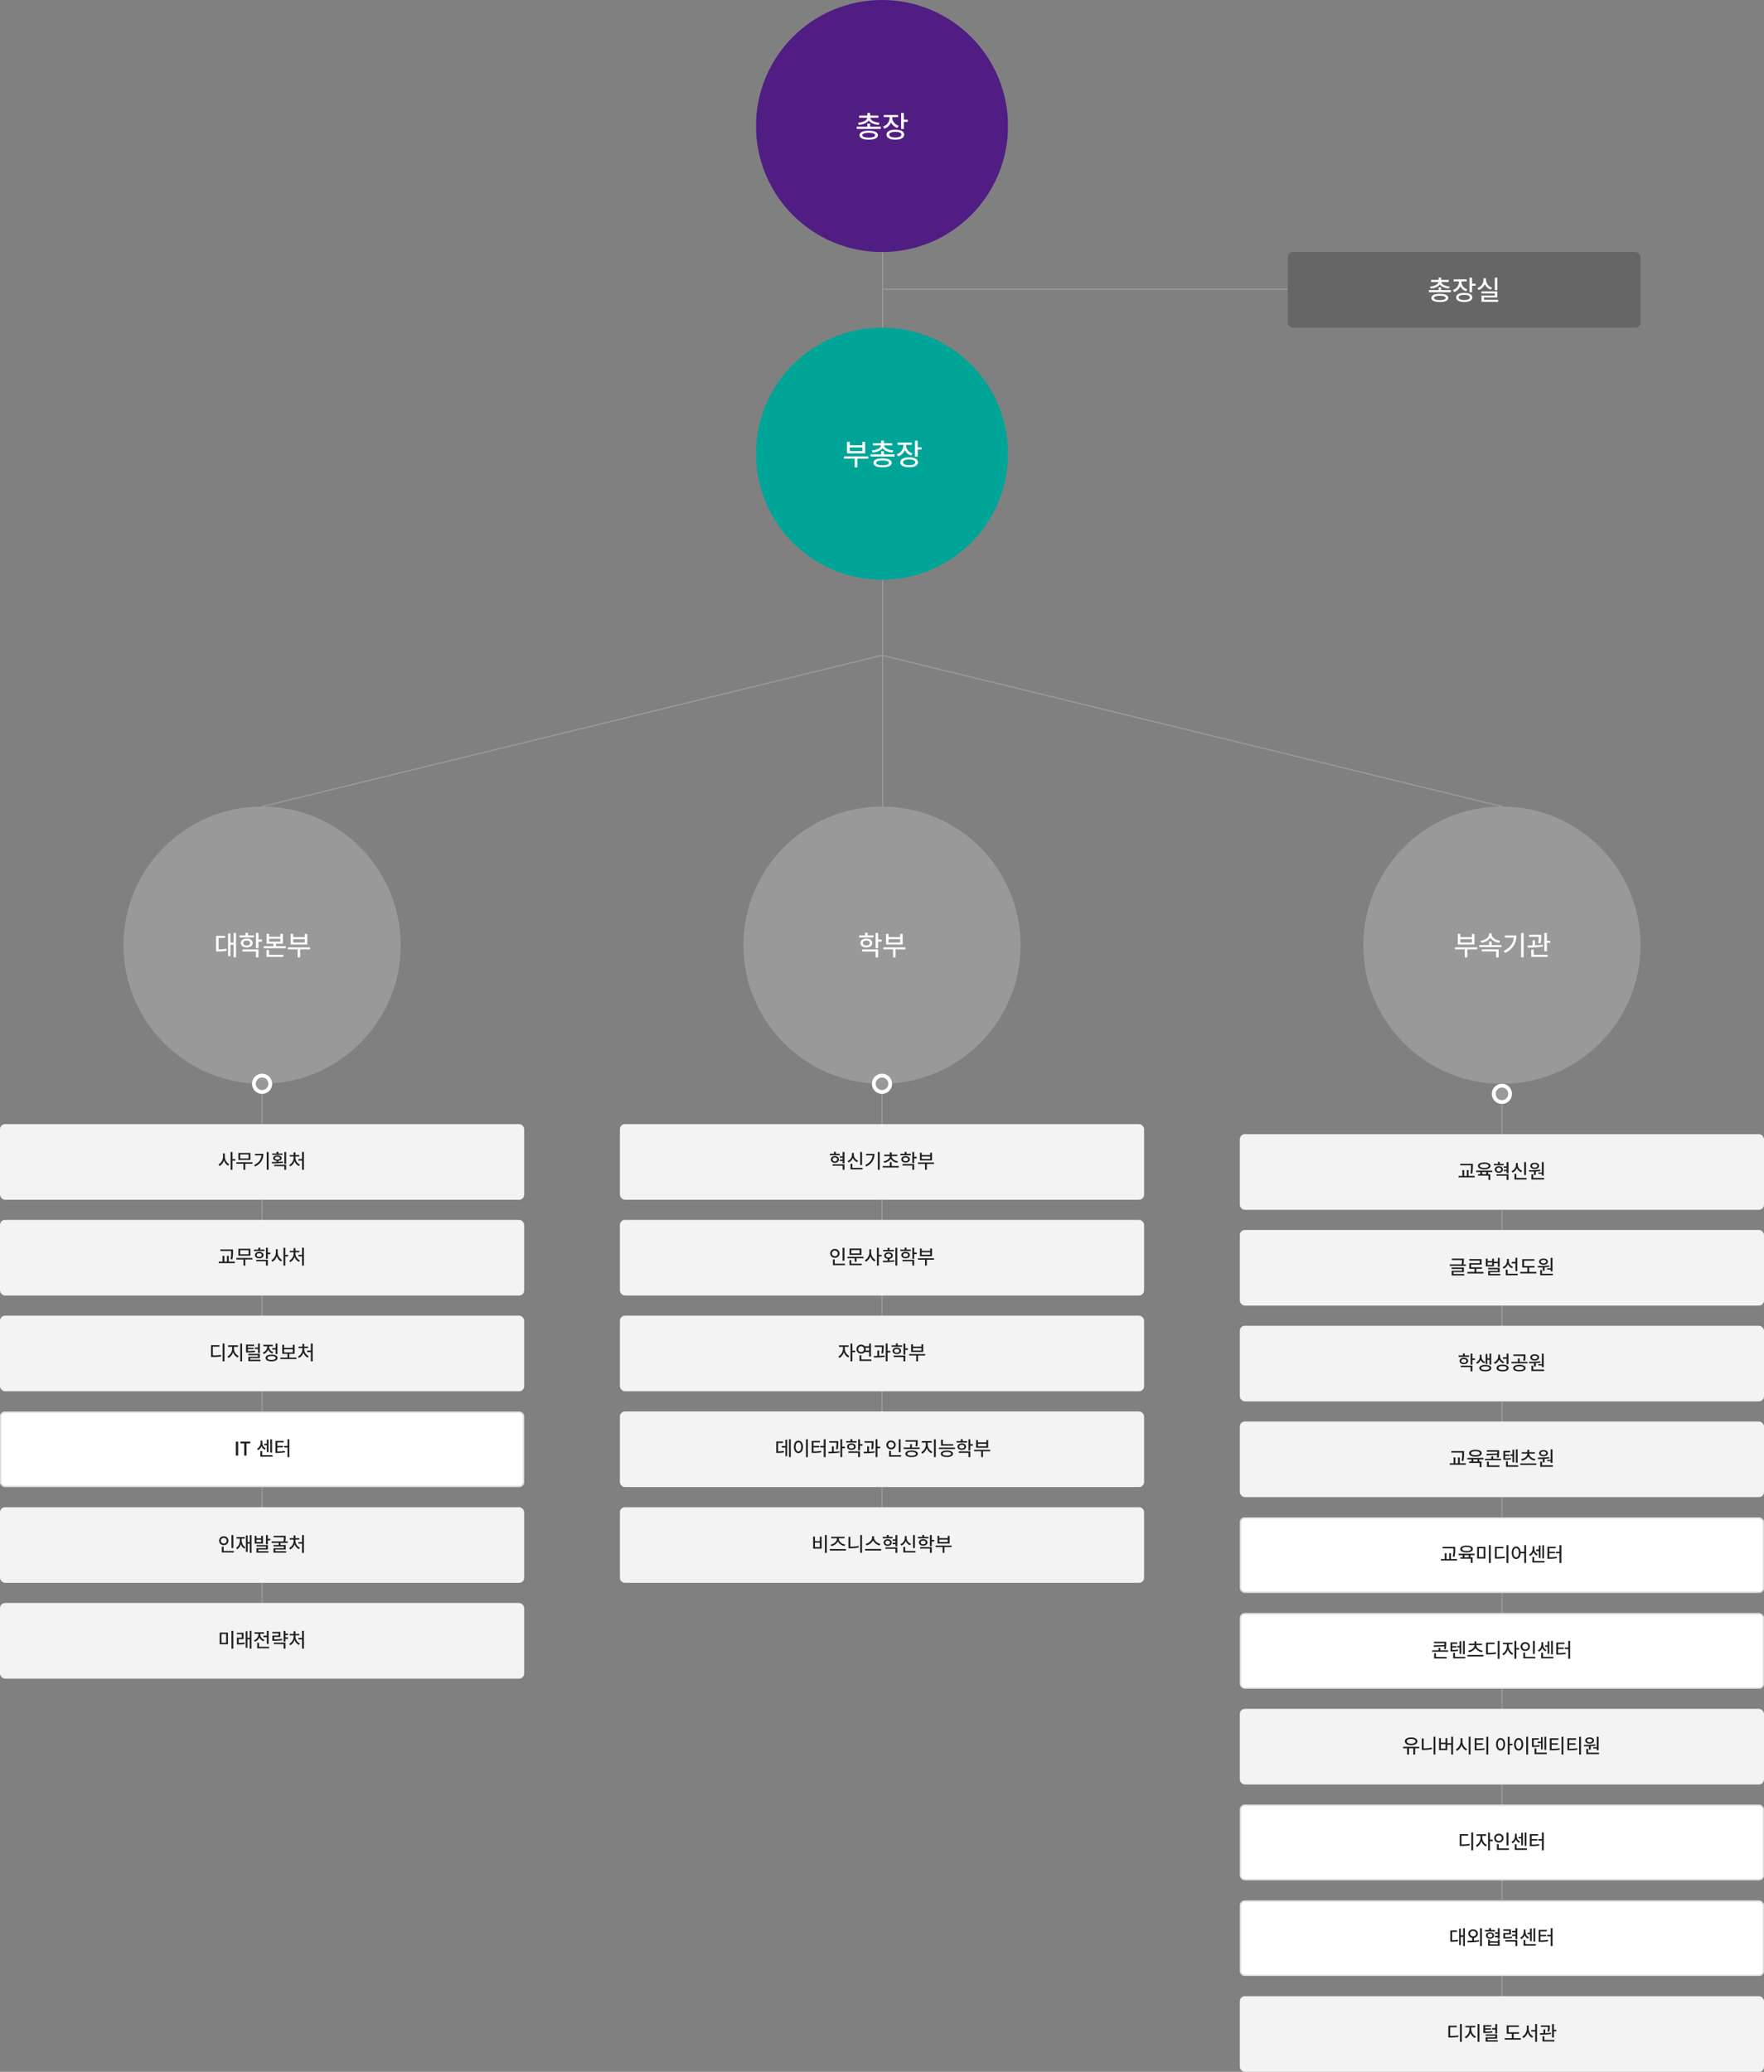 <svg xmlns="http://www.w3.org/2000/svg" width="1400" height="1644" viewBox="0 0 1400 1644">
  <rect x="0" y="0" width="1400" height="1644" fill="#808080" stroke="none"/>
  <g id="diagram_organization" data-name="diagram/organization" transform="translate(-260 382)">
    <g id="bottom" transform="translate(0 -711)">
      <path id="line" d="M10414,15231l-492-120" transform="translate(-8962 -14262)" fill="none" stroke="#999" stroke-linecap="round" stroke-width="1"/>
      <path id="line-2" data-name="line" d="M9850,15231l492-120" transform="translate(-9382 -14262)" fill="none" stroke="#999" stroke-linecap="round" stroke-width="1"/>
      <rect id="line-3" data-name="line" width="1" height="440" transform="translate(960 529)" fill="#999"/>
      <g id="item" transform="translate(882 -262)">
        <circle id="oval" cx="110" cy="110" r="110" transform="translate(460 1231)" fill="#999"/>
        <path id="부속기관" d="M.814-6.27v1.606H8.558V1.694h1.98V-4.664h7.854V-6.27ZM2.992-8.492H16.17v-8.426H14.19v2.53H4.972v-2.53H2.992Zm1.98-1.628v-2.662H14.19v2.662Zm15.07,2.068v1.606H37.62V-8.052H29.788v-2.86h-1.98v2.86Zm1.012-3.41L21.8-9.856c3.058-.506,5.764-1.98,7-4.136,1.232,2.156,3.938,3.63,6.974,4.136l.77-1.606c-3.674-.484-6.732-2.64-6.732-5.148V-17.4H27.786v.792C27.786-14.1,24.728-11.946,21.054-11.462ZM22-3.058H33.418V1.694h2V-4.664H22ZM53.218-17.732v19.4h2.024v-19.4ZM39.446-3.454,40.5-1.87c6.6-3.19,9-8.1,9-13.794H40.37v1.628h7.106C47.08-9.482,44.594-5.94,39.446-3.454ZM59.51-16.236v1.628h7.744a23.7,23.7,0,0,1-.506,4.95l1.958.22a27.211,27.211,0,0,0,.506-5.72v-1.078ZM58.344-7.744l.22,1.628a73.126,73.126,0,0,0,12.012-.792L70.444-8.36c-1.936.264-4.092.418-6.16.506V-11.88H62.3v4.092C60.874-7.744,59.532-7.744,58.344-7.744Zm2.926,9.02H74.316V-.374H63.272v-4.07h-2ZM71.676-3.146H73.7V-9.834h2.662v-1.65H73.7v-6.248H71.676Z" transform="translate(532 1349)" fill="#fff"/>
      </g>
      <g id="item-2" data-name="item" transform="translate(390 -262)">
        <circle id="oval-2" data-name="oval" cx="110" cy="110" r="110" transform="translate(460 1231)" fill="#999"/>
        <path id="School" d="M.858-15.752v1.606H12.32v-1.606H7.59v-2.09h-2v2.09ZM1.914-9.7c0,2.134,1.892,3.5,4.664,3.5,2.794,0,4.686-1.364,4.686-3.5s-1.892-3.542-4.686-3.542C3.806-13.244,1.914-11.836,1.914-9.7ZM3.256-2.97H13.9V1.694h2.024V-4.6H3.256ZM3.828-9.7c0-1.232,1.1-1.98,2.75-1.98s2.75.748,2.75,1.98c0,1.188-1.1,1.98-2.75,1.98S3.828-8.514,3.828-9.7ZM13.9-5.588h2.024V-10.78h2.794v-1.672H15.928V-17.71H13.9Zm6.138-.682v1.606h7.744V1.694h1.98V-4.664H37.62V-6.27ZM22.22-8.492H35.4v-8.426h-1.98v2.53H24.2v-2.53H22.22ZM24.2-10.12v-2.662h9.218v2.662Z" transform="translate(551 1349)" fill="#fff"/>
      </g>
      <g id="item-3" data-name="item" transform="translate(-102 -262)">
        <circle id="oval-3" data-name="oval" cx="110" cy="110" r="110" transform="translate(460 1231)" fill="#999"/>
        <path id="대학본부" d="M15.4-17.732v7.7H12.892v-7.282h-1.87v18h1.87V-8.36H15.4V1.672h1.914v-19.4ZM1.5-3.014H2.772A34.486,34.486,0,0,0,9.9-3.564l-.22-1.65a32.134,32.134,0,0,1-6.2.528V-13.75H8.668v-1.628H1.5Zm18.59-12.738v1.606H31.548v-1.606h-4.73v-2.09h-2v2.09ZM21.142-9.7c0,2.134,1.892,3.5,4.664,3.5,2.794,0,4.686-1.364,4.686-3.5s-1.892-3.542-4.686-3.542C23.034-13.244,21.142-11.836,21.142-9.7ZM22.484-2.97H33.132V1.694h2.024V-4.6H22.484ZM23.056-9.7c0-1.232,1.1-1.98,2.75-1.98s2.75.748,2.75,1.98c0,1.188-1.1,1.98-2.75,1.98S23.056-8.514,23.056-9.7ZM33.132-5.588h2.024V-10.78H37.95v-1.672H35.156V-17.71H33.132ZM41.58-16.962v7.788h5.456v1.98H39.27v1.606H56.8V-7.194H49.016v-1.98h5.522v-7.788h-2v2.288H43.56v-2.288ZM41.514,1.3H54.846V-.352H43.516V-4.114h-2ZM43.56-10.758V-13.09h8.976v2.332ZM58.5-6.27v1.606h7.744V1.694h1.98V-4.664h7.854V-6.27Zm2.178-2.222H73.854v-8.426h-1.98v2.53H62.656v-2.53h-1.98Zm1.98-1.628v-2.662h9.218v2.662Z" transform="translate(532 1349)" fill="#fff"/>
      </g>
      <g id="set" transform="translate(984 8)">
        <g id="oval-4" data-name="oval" transform="translate(460 1181)" fill="#999" stroke="#fff" stroke-width="3">
          <circle cx="8" cy="8" r="8" stroke="none"/>
          <circle cx="8" cy="8" r="6.5" fill="none"/>
        </g>
        <path id="line-4" data-name="line" d="M9922,15479v-708" transform="translate(-9454 -13574.009)" fill="none" stroke="#999" stroke-width="1"/>
        <g id="items">
          <g id="item-4" data-name="item" transform="translate(0 622)">
            <rect id="base" width="416" height="60" rx="4" transform="translate(260 1283)" fill="#f3f3f3"/>
            <path id="Digital_Library" data-name="Digital Library" d="M10.7-12.9V1.248H12.16V-12.9ZM1.488-2.224H2.64a34.153,34.153,0,0,0,6.816-.464L9.312-3.92a31.445,31.445,0,0,1-6.384.464v-6.9H8.192v-1.216h-6.7Zm13.52-9.248v1.216h3.216v1.568a7.121,7.121,0,0,1-3.68,6.064l.832,1.152A7.562,7.562,0,0,0,18.96-6.016a7.123,7.123,0,0,0,3.616,4.192l.816-1.152A6.5,6.5,0,0,1,19.68-8.688v-1.568h3.232v-1.216Zm9.664,12.7h1.456V-12.88H24.672Zm4.592-13.264v6.24H30.3a35.875,35.875,0,0,0,6.144-.336L36.32-7.28a33.623,33.623,0,0,1-5.616.32V-8.432h4.56v-1.1H30.7V-10.88h4.944v-1.152Zm1.808,8.464h7.7v1.184H31.1V1.088h9.6V-.064h-8.16V-1.312h7.664V-4.7H31.072Zm5.136-4.96h2.56v3.2h1.44V-12.9h-1.44v3.184h-2.56Zm11.616-3.28v6.624h4.048v3.456H46.224V-.512H59.008V-1.728h-5.68V-5.184h4.24v-1.2H49.28v-4.24h8.144v-1.184Zm19.44,3.632v1.184H70.4v8.24h1.456v-14.16H70.4v4.736ZM60.144-2.9l.912,1.168A7.578,7.578,0,0,0,64.5-6.32,7.278,7.278,0,0,0,67.92-1.968l.864-1.168A6.911,6.911,0,0,1,65.216-9.3v-2.416H63.76V-9.3A7.311,7.311,0,0,1,60.144-2.9Zm14.784-8.912v1.184H80.56a17.235,17.235,0,0,1-.368,3.6l1.424.16a19.79,19.79,0,0,0,.368-4.16v-.784ZM74.08-5.632l.16,1.184a53.183,53.183,0,0,0,8.736-.576l-.1-1.056c-1.408.192-2.976.3-4.48.368V-8.64H76.96v2.976C75.92-5.632,74.944-5.632,74.08-5.632ZM76.208.928H85.7v-1.2H77.664v-2.96H76.208Zm7.568-3.216h1.472V-7.152h1.936v-1.2H85.248V-12.9H83.776Z" transform="translate(424 1318)" fill="#1f1f1f"/>
          </g>
          <g id="multi" transform="translate(0 304)">
            <g id="item-5" data-name="item" transform="translate(0 242)">
              <g id="base-2" data-name="base" transform="translate(260 1283)" fill="#fff" stroke="#dbdbdb" stroke-width="1">
                <rect width="416" height="60" rx="4" stroke="none"/>
                <rect x="0.5" y="0.5" width="415" height="59" rx="3.5" fill="none"/>
              </g>
              <path id="Public_Encounter_Center" data-name="Public Encounter Center" d="M11.2-12.9v5.6H9.376v-5.3H8.016V.5h1.36V-6.08H11.2v7.3h1.392V-12.9ZM1.088-2.192h.928a25.08,25.08,0,0,0,5.184-.4l-.16-1.2a23.37,23.37,0,0,1-4.512.384V-10H6.3v-1.184H1.088ZM19.136-12c-2.224,0-3.824,1.392-3.824,3.36a3.329,3.329,0,0,0,3.056,3.3v2.32c-1.344.048-2.624.048-3.728.048l.176,1.2a50.153,50.153,0,0,0,9.072-.608l-.112-1.072c-1.248.192-2.592.3-3.92.384V-5.328A3.347,3.347,0,0,0,22.928-8.64C22.928-10.608,21.328-12,19.136-12Zm-2.4,3.36a2.168,2.168,0,0,1,2.4-2.1A2.157,2.157,0,0,1,21.5-8.64a2.157,2.157,0,0,1-2.368,2.1A2.168,2.168,0,0,1,16.736-8.64Zm7.92,9.888h1.472v-14.16H24.656ZM36.5-9.664V-8.5h2.24v1.584H36.464v1.184h2.272v1.184h1.456V-12.88H38.736v3.216Zm-7.92-.688h7.872v-1.184H33.312v-1.488H31.84v1.488H28.576Zm.768,3.168c0,1.52,1.328,2.544,3.216,2.544,1.9,0,3.216-1.024,3.216-2.544,0-1.536-1.312-2.544-3.216-2.544C30.672-9.728,29.344-8.72,29.344-7.184Zm1.376,0c0-.88.72-1.456,1.84-1.456,1.1,0,1.856.576,1.856,1.456s-.752,1.456-1.856,1.456C31.44-5.728,30.72-6.3,30.72-7.184Zm.288,8.224h9.184V-3.952h-1.44v1.36h-6.3v-1.36h-1.44Zm1.44-1.152v-1.36h6.3v1.36ZM43.072-12.048v1.184H47.76v1.792H43.12v4.3h1.008A31.717,31.717,0,0,0,50.08-5.12L49.936-6.3a27.719,27.719,0,0,1-5.376.352v-2H49.2v-4.1ZM44.7-2.288h8.032V1.248h1.456v-4.72H44.7ZM50.1-6.7h2.64v2.5h1.456V-12.88H52.736v2.048H50.1v1.2h2.64v1.76H50.1Zm12.128-2.7v1.2h2.064v5.5h1.376v-9.92H64.288v3.216Zm-5.728,4,.816,1.12a5.606,5.606,0,0,0,2.752-3.168A5.1,5.1,0,0,0,62.64-4.64l.8-1.1A4.577,4.577,0,0,1,60.752-9.9v-2H59.344v2A5.1,5.1,0,0,1,56.5-5.408ZM59.168.928h9.68v-1.2H60.624V-3.584H59.168ZM67.056-2.32h1.392V-12.88H67.056ZM80.72-12.912v5.264h-2.8v1.184h2.8V1.248h1.456v-14.16ZM71.152-2.1H72.24a34.992,34.992,0,0,0,6.4-.432L78.5-3.712a31.514,31.514,0,0,1-5.9.416V-6.512h4.5V-7.68h-4.5v-2.752H77.68v-1.184H71.152Z" transform="translate(426 1318)" fill="#1f1f1f"/>
            </g>
            <g id="item-6" data-name="item" transform="translate(0 166)">
              <g id="base-3" data-name="base" transform="translate(260 1283)" fill="#fff" stroke="#dbdbdb" stroke-width="1">
                <rect width="416" height="60" rx="4" stroke="none"/>
                <rect x="0.5" y="0.5" width="415" height="59" rx="3.5" fill="none"/>
              </g>
              <path id="Design_Center" data-name="Design Center" d="M10.7-12.9V1.248H12.16V-12.9ZM1.488-2.224H2.64a34.153,34.153,0,0,0,6.816-.464L9.312-3.92a31.445,31.445,0,0,1-6.384.464v-6.9H8.192v-1.216h-6.7Zm13.344-9.248v1.216H18v1.568a7.223,7.223,0,0,1-3.664,6.064l.848,1.152a7.754,7.754,0,0,0,3.536-4.56,7.292,7.292,0,0,0,3.472,4.208l.832-1.152A6.68,6.68,0,0,1,19.44-8.688v-1.568h3.04v-1.216ZM24,1.232h1.472V-6.032h2.24V-7.248h-2.24V-12.88H24ZM38.688-12.88V-2.624H40.16V-12.88Zm-9.84,4.464A3.512,3.512,0,0,0,32.56-4.928a3.5,3.5,0,0,0,3.712-3.488,3.5,3.5,0,0,0-3.712-3.5A3.505,3.505,0,0,0,28.848-8.416Zm1.424,0a2.181,2.181,0,0,1,2.288-2.24,2.185,2.185,0,0,1,2.3,2.24,2.178,2.178,0,0,1-2.3,2.208A2.173,2.173,0,0,1,30.272-8.416ZM31.024.928h9.552v-1.2h-8.1V-3.664H31.024ZM48.24-9.408v1.2H50.3v5.5H51.68v-9.92H50.3v3.216Zm-5.728,4,.816,1.12A5.606,5.606,0,0,0,46.08-7.456,5.1,5.1,0,0,0,48.656-4.64l.8-1.1A4.577,4.577,0,0,1,46.768-9.9v-2H45.36v2A5.1,5.1,0,0,1,42.512-5.408ZM45.184.928h9.68v-1.2H46.64V-3.584H45.184ZM53.072-2.32h1.392V-12.88H53.072ZM66.736-12.912v5.264h-2.8v1.184h2.8V1.248h1.456v-14.16ZM57.168-2.1h1.088a34.992,34.992,0,0,0,6.4-.432l-.144-1.184a31.514,31.514,0,0,1-5.9.416V-6.512h4.5V-7.68h-4.5v-2.752H63.7v-1.184H57.168Z" transform="translate(433 1318)" fill="#1f1f1f"/>
            </g>
            <g id="item-7" data-name="item" transform="translate(0 90)">
              <rect id="base-4" data-name="base" width="416" height="60" rx="4" transform="translate(260 1283)" fill="#f3f3f3"/>
              <path id="University_Identity_Institute" data-name="University Identity Institute" d="M.592-4.9v1.2H3.776V1.216h1.5V-3.7H8.64V1.216h1.488V-3.7h3.248V-4.9ZM1.968-9.248c0,1.9,2.016,3.088,4.976,3.088,2.976,0,4.976-1.184,4.976-3.088s-2-3.072-4.976-3.072C3.984-12.32,1.968-11.152,1.968-9.248Zm1.5,0c0-1.168,1.392-1.92,3.472-1.92,2.1,0,3.488.752,3.488,1.92,0,1.2-1.392,1.92-3.488,1.92C4.864-7.328,3.472-8.048,3.472-9.248ZM24.736-12.9V1.216h1.44V-12.9ZM15.424-2.384h1.2a33.213,33.213,0,0,0,6.912-.672l-.192-1.232a32.218,32.218,0,0,1-6.464.656V-11.52H15.424ZM38.768-12.912v5.2h-3.1v-4.064h-1.44v3.6H30.56v-3.6H29.1v9.52h6.56V-6.528h3.1V1.248h1.456v-14.16ZM30.56-3.456V-7.024h3.664v3.568ZM46.176-11.7v2.4A7.232,7.232,0,0,1,42.432-2.88l.88,1.2a7.516,7.516,0,0,0,3.632-4.608A7.308,7.308,0,0,0,50.48-1.952l.864-1.168a6.964,6.964,0,0,1-3.7-6.176v-2.4ZM52.64,1.248H54.1v-14.16H52.64Zm4.752-12.88v9.5h1.136A37.151,37.151,0,0,0,65.3-2.576l-.144-1.168a37.207,37.207,0,0,1-6.32.416v-3.2H63.76V-7.68H58.832v-2.752h5.456v-1.2Zm9.28,12.864h1.472V-12.88H66.672Zm11.28-13.056c-2.08,0-3.584,1.9-3.584,4.944,0,3.024,1.5,4.96,3.584,4.96,2.1,0,3.584-1.936,3.584-4.96C81.536-9.92,80.048-11.824,77.952-11.824ZM75.776-6.88c0-2.24.88-3.632,2.176-3.632S80.144-9.12,80.144-6.88s-.9,3.648-2.192,3.648S75.776-4.64,75.776-6.88Zm7.856,8.112H85.1V-6.1h2.24V-7.312H85.1V-12.88H83.632ZM98.288-12.912V1.248h1.456v-14.16ZM88.656-6.88c0,3.024,1.5,4.96,3.616,4.96,2.1,0,3.616-1.936,3.616-4.96,0-3.04-1.52-4.944-3.616-4.944C90.16-11.824,88.656-9.92,88.656-6.88Zm1.408,0c0-2.24.912-3.632,2.208-3.632S94.48-9.12,94.48-6.88s-.912,3.648-2.208,3.648S90.064-4.64,90.064-6.88Zm12.768-4.8v6.928h.9a26.069,26.069,0,0,0,5.2-.4l-.144-1.168a23.253,23.253,0,0,1-4.528.416v-4.608h3.952V-11.68ZM104.88.928h9.68V-.288h-8.224V-3.632H104.88Zm2.448-8.752H110v5.008h1.376v-9.792H110v3.6h-2.672Zm5.424,5.36h1.392V-12.9h-1.392Zm4.256-9.168v9.5h1.136a37.151,37.151,0,0,0,6.768-.448l-.144-1.168a37.207,37.207,0,0,1-6.32.416v-3.2h4.928V-7.68h-4.928v-2.752H123.9v-1.2Zm9.28,12.864h1.472V-12.88h-1.472Zm4.7-12.864v9.5h1.136a37.151,37.151,0,0,0,6.768-.448l-.144-1.168a37.207,37.207,0,0,1-6.32.416v-3.2h4.928V-7.68h-4.928v-2.752h5.456v-1.2Zm9.28,12.864h1.472V-12.88h-1.472Zm14-14.128v8.32h-2.816v1.024h2.816V-2.16h1.456V-12.9Zm-10.24,6.464.192,1.2c1.136,0,2.448-.016,3.808-.08V-2.64h1.456V-5.392c1.248-.08,2.512-.208,3.712-.4l-.1-1.056A75.242,75.242,0,0,1,144.032-6.432Zm1.088-3.44c0,1.5,1.424,2.48,3.488,2.48s3.472-.976,3.472-2.48c0-1.488-1.408-2.464-3.472-2.464S145.12-11.36,145.12-9.872Zm.864,10.8h10.08v-1.2H147.44V-3.2h-1.456Zm.528-10.8c0-.848.864-1.392,2.1-1.392s2.08.544,2.08,1.392c0,.864-.848,1.392-2.08,1.392S146.512-9.008,146.512-9.872Z" transform="translate(389 1318)" fill="#1f1f1f"/>
            </g>
          </g>
          <g id="multi-2" data-name="multi" transform="translate(0 76)">
            <g id="item-8" data-name="item" transform="translate(0 242)">
              <g id="base-5" data-name="base" transform="translate(260 1283)" fill="#fff" stroke="#dbdbdb" stroke-width="1">
                <rect width="416" height="60" rx="4" stroke="none"/>
                <rect x="0.5" y="0.5" width="415" height="59" rx="3.5" fill="none"/>
              </g>
              <path id="Contents_Design_Center" data-name="Contents Design Center" d="M2.08-12.24v1.184h8.272v.048c0,.448,0,.88-.016,1.36l-8.592.256L1.936-8.16l8.336-.4a16.764,16.764,0,0,1-.3,2.112l1.44.1a21.553,21.553,0,0,0,.384-4.656V-12.24ZM.608-4.288h12.72V-5.456H7.136V-7.424H5.664v1.968H.608ZM2.192,1.024h9.9v-1.2H3.648V-3.152H2.192ZM20.64-8.928v1.184h1.728v5.072h1.376v-9.936H22.368v3.68ZM15.2-4.576h.912a24.339,24.339,0,0,0,5.152-.368L21.136-6.1a23.65,23.65,0,0,1-4.528.352V-7.632h3.376V-8.784H16.608V-10.56h3.92v-1.184H15.2Zm2.1,5.5h9.616v-1.2h-8.16v-3.2H17.3ZM25.1-2.32h1.408V-12.9H25.1Zm3.456.56V-.544H41.344V-1.76Zm.672-3.408.576,1.184a7.079,7.079,0,0,0,5.136-3.344A7.142,7.142,0,0,0,40.1-3.984l.544-1.184c-2.832-.48-4.912-2.24-4.944-4.384H40.16V-10.72H35.68v-1.888H34.224v1.888h-4.48v1.168h4.48C34.192-7.408,32.08-5.648,29.232-5.168ZM52.656-12.9V1.248h1.456V-12.9ZM43.44-2.224h1.152a34.153,34.153,0,0,0,6.816-.464L51.264-3.92a31.445,31.445,0,0,1-6.384.464v-6.9h5.264v-1.216h-6.7Zm13.344-9.248v1.216h3.168v1.568a7.223,7.223,0,0,1-3.664,6.064l.848,1.152a7.754,7.754,0,0,0,3.536-4.56,7.292,7.292,0,0,0,3.472,4.208l.832-1.152a6.68,6.68,0,0,1-3.584-5.712v-1.568h3.04v-1.216Zm9.168,12.7h1.472V-6.032h2.24V-7.248h-2.24V-12.88H65.952ZM80.64-12.88V-2.624h1.472V-12.88ZM70.8-8.416a3.512,3.512,0,0,0,3.712,3.488,3.5,3.5,0,0,0,3.712-3.488,3.5,3.5,0,0,0-3.712-3.5A3.505,3.505,0,0,0,70.8-8.416Zm1.424,0a2.181,2.181,0,0,1,2.288-2.24,2.185,2.185,0,0,1,2.3,2.24,2.178,2.178,0,0,1-2.3,2.208A2.173,2.173,0,0,1,72.224-8.416ZM72.976.928h9.552v-1.2h-8.1V-3.664H72.976ZM90.192-9.408v1.2h2.064v5.5h1.376v-9.92H92.256v3.216Zm-5.728,4,.816,1.12a5.606,5.606,0,0,0,2.752-3.168A5.1,5.1,0,0,0,90.608-4.64l.8-1.1A4.577,4.577,0,0,1,88.72-9.9v-2H87.312v2A5.1,5.1,0,0,1,84.464-5.408ZM87.136.928h9.68v-1.2H88.592V-3.584H87.136ZM95.024-2.32h1.392V-12.88H95.024Zm13.664-10.592v5.264h-2.8v1.184h2.8V1.248h1.456v-14.16ZM99.12-2.1h1.088a34.992,34.992,0,0,0,6.4-.432l-.144-1.184a31.514,31.514,0,0,1-5.9.416V-6.512h4.5V-7.68h-4.5v-2.752h5.088v-1.184H99.12Z" transform="translate(412 1318)" fill="#1f1f1f"/>
            </g>
            <g id="item-9" data-name="item" transform="translate(0 166)">
              <g id="base-6" data-name="base" transform="translate(260 1283)" fill="#fff" stroke="#dbdbdb" stroke-width="1">
                <rect width="416" height="60" rx="4" stroke="none"/>
                <rect x="0.5" y="0.5" width="415" height="59" rx="3.5" fill="none"/>
              </g>
              <path id="Education_Media_Center" data-name="Education Media Center" d="M1.888-11.536v1.2H10.48v.32A30.248,30.248,0,0,1,10-3.856l1.44.16a31.186,31.186,0,0,0,.5-6.32v-1.52ZM.592-.688H13.36V-1.9H8.56V-6.512H7.12V-1.9H5.056V-6.512H3.616V-1.9H.592ZM14.576-6.144V-4.96h3.28V-3.3H16v1.168h8.3v3.36H25.76V-3.3H24.032V-4.96h3.3V-6.144Zm1.376-3.712c0,1.712,1.952,2.736,4.992,2.736,3.056,0,5.008-1.024,5.008-2.736,0-1.7-1.952-2.7-5.008-2.7C17.9-12.56,15.952-11.552,15.952-9.856Zm1.5,0c0-.992,1.328-1.568,3.488-1.568,2.176,0,3.5.576,3.5,1.568,0,1.008-1.328,1.568-3.5,1.568C18.784-8.288,17.456-8.848,17.456-9.856ZM19.312-3.3V-4.96h3.3V-3.3Zm10.016-8.24v9.264h6.56v-9.264Zm1.44,8.08v-6.912h3.7v6.912Zm7.9,4.7h1.456v-14.16H38.672ZM52.656-12.9V1.248h1.456V-12.9ZM43.44-2.224h1.152a34.153,34.153,0,0,0,6.816-.464L51.264-3.92a31.445,31.445,0,0,1-6.384.464v-6.9h5.264v-1.216h-6.7Zm16.864-9.6c-2.064,0-3.536,1.9-3.536,4.944,0,3.024,1.472,4.96,3.536,4.96,1.952,0,3.392-1.728,3.536-4.48h2.9V1.248h1.456v-14.16H66.736v5.344H63.824C63.616-10.208,62.208-11.824,60.3-11.824ZM58.144-6.88c0-2.24.88-3.632,2.16-3.632,1.3,0,2.16,1.392,2.16,3.632S61.6-3.232,60.3-3.232C59.024-3.232,58.144-4.64,58.144-6.88ZM76.208-9.408v1.2h2.064v5.5h1.376v-9.92H78.272v3.216Zm-5.728,4,.816,1.12a5.606,5.606,0,0,0,2.752-3.168A5.1,5.1,0,0,0,76.624-4.64l.8-1.1A4.577,4.577,0,0,1,74.736-9.9v-2H73.328v2A5.1,5.1,0,0,1,70.48-5.408ZM73.152.928h9.68v-1.2H74.608V-3.584H73.152ZM81.04-2.32h1.392V-12.88H81.04ZM94.7-12.912v5.264H91.9v1.184h2.8V1.248H96.16v-14.16ZM85.136-2.1h1.088a34.992,34.992,0,0,0,6.4-.432L92.48-3.712a31.513,31.513,0,0,1-5.9.416V-6.512h4.5V-7.68h-4.5v-2.752h5.088v-1.184H85.136Z" transform="translate(419 1318)" fill="#1f1f1f"/>
            </g>
            <g id="item-10" data-name="item" transform="translate(0 90)">
              <rect id="base-7" data-name="base" width="416" height="60" rx="4" transform="translate(260 1283)" fill="#f3f3f3"/>
              <path id="Education_Contents_Institute" data-name="Education Contents Institute" d="M1.888-11.536v1.2H10.48v.32A30.248,30.248,0,0,1,10-3.856l1.44.16a31.186,31.186,0,0,0,.5-6.32v-1.52ZM.592-.688H13.36V-1.9H8.56V-6.512H7.12V-1.9H5.056V-6.512H3.616V-1.9H.592ZM14.576-6.144V-4.96h3.28V-3.3H16v1.168h8.3v3.36H25.76V-3.3H24.032V-4.96h3.3V-6.144Zm1.376-3.712c0,1.712,1.952,2.736,4.992,2.736,3.056,0,5.008-1.024,5.008-2.736,0-1.7-1.952-2.7-5.008-2.7C17.9-12.56,15.952-11.552,15.952-9.856Zm1.5,0c0-.992,1.328-1.568,3.488-1.568,2.176,0,3.5.576,3.5,1.568,0,1.008-1.328,1.568-3.5,1.568C18.784-8.288,17.456-8.848,17.456-9.856ZM19.312-3.3V-4.96h3.3V-3.3ZM30.048-12.24v1.184H38.32v.048c0,.448,0,.88-.016,1.36l-8.592.256L29.9-8.16l8.336-.4a16.764,16.764,0,0,1-.3,2.112l1.44.1a21.553,21.553,0,0,0,.384-4.656V-12.24ZM28.576-4.288H41.3V-5.456H35.1V-7.424H33.632v1.968H28.576ZM30.16,1.024h9.9v-1.2H31.616V-3.152H30.16ZM48.608-8.928v1.184h1.728v5.072h1.376v-9.936H50.336v3.68Zm-5.44,4.352h.912a24.339,24.339,0,0,0,5.152-.368L49.1-6.1a23.65,23.65,0,0,1-4.528.352V-7.632h3.376V-8.784H44.576V-10.56H48.5v-1.184H43.168Zm2.1,5.5H54.88v-1.2H46.72v-3.2H45.264ZM53.072-2.32H54.48V-12.9H53.072Zm3.456.56V-.544H69.312V-1.76ZM57.2-5.168l.576,1.184a7.079,7.079,0,0,0,5.136-3.344,7.142,7.142,0,0,0,5.152,3.344l.544-1.184c-2.832-.48-4.912-2.24-4.944-4.384h4.464V-10.72h-4.48v-1.888H62.192v1.888h-4.48v1.168h4.48C62.16-7.408,60.048-5.648,57.2-5.168ZM80.672-12.9v8.32H77.856v1.024h2.816V-2.16h1.456V-12.9ZM70.432-6.432l.192,1.2c1.136,0,2.448-.016,3.808-.08V-2.64h1.456V-5.392c1.248-.08,2.512-.208,3.712-.4l-.1-1.056A75.242,75.242,0,0,1,70.432-6.432Zm1.088-3.44c0,1.5,1.424,2.48,3.488,2.48s3.472-.976,3.472-2.48c0-1.488-1.408-2.464-3.472-2.464S71.52-11.36,71.52-9.872Zm.864,10.8h10.08v-1.2H73.84V-3.2H72.384Zm.528-10.8c0-.848.864-1.392,2.1-1.392s2.08.544,2.08,1.392c0,.864-.848,1.392-2.08,1.392S72.912-9.008,72.912-9.872Z" transform="translate(426 1318)" fill="#1f1f1f"/>
            </g>
          </g>
          <g id="item-11" data-name="item" transform="translate(0 90)">
            <rect id="base-8" data-name="base" width="416" height="60" rx="4" transform="translate(260 1283)" fill="#f3f3f3"/>
            <path id="Student_Success_Institute" data-name="Student Success Institute" d="M.624-11.456v1.168H8.96v-1.168H5.52v-1.52H4.064v1.52Zm.768,4.4c0,1.552,1.376,2.544,3.392,2.544,2.032,0,3.408-.992,3.408-2.544S6.816-9.632,4.784-9.632C2.768-9.632,1.392-8.608,1.392-7.056Zm.976,4.9h7.744V1.232h1.472V-3.344H2.368Zm.416-4.9c0-.9.8-1.44,2-1.44s2,.544,2,1.44c0,.864-.8,1.44-2,1.44S2.784-6.192,2.784-7.056Zm7.328,2.992h1.472V-7.84h2.032V-9.056H11.584V-12.88H10.112Zm7.312-7.968v1.84a4.759,4.759,0,0,1-2.9,4.224L15.3-4.832a5.39,5.39,0,0,0,2.848-3.056,4.9,4.9,0,0,0,2.72,2.64l.768-1.1a4.2,4.2,0,0,1-2.8-3.84v-1.84ZM17.072-1.36c0,1.616,1.824,2.56,4.736,2.56,2.928,0,4.752-.944,4.752-2.56,0-1.6-1.824-2.544-4.752-2.544C18.9-3.9,17.072-2.96,17.072-1.36Zm1.44,0c0-.9,1.248-1.424,3.3-1.424,2.064,0,3.28.528,3.28,1.424C25.088-.448,23.872.1,21.808.1,19.76.1,18.512-.448,18.512-1.36ZM22.08-4.64h1.376V-7.984h1.632v3.792H26.5V-12.88H25.088v3.7H23.456v-3.424H22.08ZM32.048-12.1V-10.7a5.028,5.028,0,0,1-3.536,4.768l.768,1.184a5.893,5.893,0,0,0,3.536-3.5A5.583,5.583,0,0,0,36.1-5.168L36.88-6.32A4.708,4.708,0,0,1,33.5-10.768V-12.1ZM30.784-1.472C30.784.24,32.592,1.2,35.536,1.2c2.928,0,4.72-.96,4.72-2.672,0-1.7-1.792-2.688-4.72-2.688C32.592-4.16,30.784-3.168,30.784-1.472Zm1.472,0c0-.976,1.2-1.536,3.28-1.536,2.048,0,3.28.56,3.28,1.536S37.584.064,35.536.064C33.456.064,32.256-.5,32.256-1.472Zm3.52-7.312h2.96V-4.56h1.456v-8.32H38.736V-10h-2.96ZM48.864-4c-3.008,0-4.928.976-4.928,2.608s1.92,2.608,4.928,2.608S53.808.24,53.808-1.392,51.872-4,48.864-4Zm-6.3-1.2H55.28V-6.368H49.12V-9.024H47.68v2.656H42.56Zm1.488-5.808H52.24v.016a13.142,13.142,0,0,1-.368,3.584l1.44.16a13.513,13.513,0,0,0,.384-3.744v-1.2H44.048Zm1.344,9.616c0-.928,1.328-1.488,3.472-1.488s3.488.56,3.488,1.488S51.008.1,48.864.1,45.392-.464,45.392-1.392Zm21.3-11.5v8.32H63.872v1.024h2.816V-2.16h1.456V-12.9ZM56.448-6.432l.192,1.2c1.136,0,2.448-.016,3.808-.08V-2.64H61.9V-5.392c1.248-.08,2.512-.208,3.712-.4l-.1-1.056A75.242,75.242,0,0,1,56.448-6.432Zm1.088-3.44c0,1.5,1.424,2.48,3.488,2.48S64.5-8.368,64.5-9.872c0-1.488-1.408-2.464-3.472-2.464S57.536-11.36,57.536-9.872ZM58.4.928H68.48v-1.2H59.856V-3.2H58.4Zm.528-10.8c0-.848.864-1.392,2.1-1.392s2.08.544,2.08,1.392c0,.864-.848,1.392-2.08,1.392S58.928-9.008,58.928-9.872Z" transform="translate(433 1318)" fill="#1f1f1f"/>
          </g>
          <g id="item-12" data-name="item" transform="translate(0 14)">
            <rect id="base-9" data-name="base" width="416" height="60" rx="4" transform="translate(260 1283)" fill="#f3f3f3"/>
            <path id="Global_Initiative_Institute" data-name="Global Initiative Institute" d="M2.224-12.3v1.184h8.112a16.484,16.484,0,0,1-.32,3.424H.592v1.168H13.376V-7.7h-1.9a18.62,18.62,0,0,0,.288-3.664V-12.3ZM2.08-4.064h8.272v1.408H2.128V1.088H12.144V-.08H3.568V-1.552h8.224V-5.216H2.08Zm12.5,2.384v1.2H27.36v-1.2H21.68V-4.208h4.464V-5.392h-8.56V-7.52h8.24v-4.368H16.112V-10.7h8.256v2.032H16.144v4.464h4.08V-1.68Zm24.192-11.2v3.072H35.68v-2.448H34.24v1.92H30.688v-1.92H29.232V-6.1H35.68V-8.64h3.088V-5.6h1.44v-7.28Zm-8.08,5.616V-9.2H34.24v1.936Zm.384,3.488h7.7v1.232H31.1V1.04h9.6V-.112h-8.16v-1.36h7.664V-4.944H31.072Zm18.7-5.872v1.216h2.96v6.08h1.456V-12.88H52.736v3.232ZM42.528-5.456,43.3-4.3a5.934,5.934,0,0,0,3.456-3.584,5.872,5.872,0,0,0,3.3,3.248l.768-1.136a4.927,4.927,0,0,1-3.36-4.544v-1.728H46v1.7A5.241,5.241,0,0,1,42.528-5.456ZM45.056.928h9.472v-1.2H46.512V-3.5H45.056ZM58.128-11.808v6.624h4.048v3.456H56.528V-.512H69.312V-1.728h-5.68V-5.184h4.24v-1.2H59.584v-4.24h8.144v-1.184ZM80.672-12.9v8.32H77.856v1.024h2.816V-2.16h1.456V-12.9ZM70.432-6.432l.192,1.2c1.136,0,2.448-.016,3.808-.08V-2.64h1.456V-5.392c1.248-.08,2.512-.208,3.712-.4l-.1-1.056A75.242,75.242,0,0,1,70.432-6.432Zm1.088-3.44c0,1.5,1.424,2.48,3.488,2.48s3.472-.976,3.472-2.48c0-1.488-1.408-2.464-3.472-2.464S71.52-11.36,71.52-9.872Zm.864,10.8h10.08v-1.2H73.84V-3.2H72.384Zm.528-10.8c0-.848.864-1.392,2.1-1.392s2.08.544,2.08,1.392c0,.864-.848,1.392-2.08,1.392S72.912-9.008,72.912-9.872Z" transform="translate(426 1318)" fill="#1f1f1f"/>
          </g>
          <g id="item-13" data-name="item" transform="translate(0 -62)">
            <rect id="base-10" data-name="base" width="416" height="60" rx="4" transform="translate(260 1283)" fill="#f3f3f3"/>
            <path id="Education_Innovation_Institute" data-name="Education Innovation Institute" d="M1.888-11.536v1.2H10.48v.32A30.248,30.248,0,0,1,10-3.856l1.44.16a31.186,31.186,0,0,0,.5-6.32v-1.52ZM.592-.688H13.36V-1.9H8.56V-6.512H7.12V-1.9H5.056V-6.512H3.616V-1.9H.592ZM14.576-6.144V-4.96h3.28V-3.3H16v1.168h8.3v3.36H25.76V-3.3H24.032V-4.96h3.3V-6.144Zm1.376-3.712c0,1.712,1.952,2.736,4.992,2.736,3.056,0,5.008-1.024,5.008-2.736,0-1.7-1.952-2.7-5.008-2.7C17.9-12.56,15.952-11.552,15.952-9.856Zm1.5,0c0-.992,1.328-1.568,3.488-1.568,2.176,0,3.5.576,3.5,1.568,0,1.008-1.328,1.568-3.5,1.568C18.784-8.288,17.456-8.848,17.456-9.856ZM19.312-3.3V-4.96h3.3V-3.3Zm9.264-8.192v1.168h7.872v-1.168H33.312v-1.52H31.84v1.52Zm.768,4.512c0,1.568,1.344,2.672,3.216,2.672s3.216-1.1,3.216-2.672S34.432-9.632,32.56-9.632,29.344-8.544,29.344-6.976Zm1.376,0c0-.928.752-1.52,1.84-1.52s1.856.592,1.856,1.52S33.648-5.44,32.56-5.44,30.72-6.048,30.72-6.976Zm.016,4.992h8V1.232h1.456V-3.152H30.736Zm5.712-3.664h2.288v1.712h1.456V-12.88H38.736v3.392H36.48V-8.32h2.256v1.488H36.448ZM52.672-12.88V-2.56h1.456V-12.88ZM42.64-5.712l.768,1.152A6.012,6.012,0,0,0,46.88-8.176,5.887,5.887,0,0,0,50.3-4.8l.768-1.168a5.045,5.045,0,0,1-3.472-4.72v-1.424H46.128v1.424A5.361,5.361,0,0,1,42.64-5.712ZM44.992.928H54.56v-1.2h-8.1V-3.52H44.992ZM66.688-12.9v8.32H63.872v1.024h2.816V-2.16h1.456V-12.9ZM56.448-6.432l.192,1.2c1.136,0,2.448-.016,3.808-.08V-2.64H61.9V-5.392c1.248-.08,2.512-.208,3.712-.4l-.1-1.056A75.242,75.242,0,0,1,56.448-6.432Zm1.088-3.44c0,1.5,1.424,2.48,3.488,2.48S64.5-8.368,64.5-9.872c0-1.488-1.408-2.464-3.472-2.464S57.536-11.36,57.536-9.872ZM58.4.928H68.48v-1.2H59.856V-3.2H58.4Zm.528-10.8c0-.848.864-1.392,2.1-1.392s2.08.544,2.08,1.392c0,.864-.848,1.392-2.08,1.392S58.928-9.008,58.928-9.872Z" transform="translate(433 1318)" fill="#1f1f1f"/>
          </g>
        </g>
      </g>
      <g id="set-2" data-name="set" transform="translate(492)">
        <g id="oval-5" data-name="oval" transform="translate(460 1181)" fill="#999" stroke="#fff" stroke-width="3">
          <circle cx="8" cy="8" r="8" stroke="none"/>
          <circle cx="8" cy="8" r="6.5" fill="none"/>
        </g>
        <path id="line-5" data-name="line" d="M9922,15099v-328" transform="translate(-9454 -13574)" fill="none" stroke="#999" stroke-width="1"/>
        <g id="items-2" data-name="items">
          <g id="item-14" data-name="item" transform="translate(0 242)">
            <path id="base-11" data-name="base" d="M4,0H412a4,4,0,0,1,4,4V56a4,4,0,0,1-4,4H4a4,4,0,0,1-4-4V4A4,4,0,0,1,4,0Z" transform="translate(260 1283)" fill="#f3f3f3"/>
            <path id="School_of_Business_Innovation" data-name="School of Business Innovation" d="M10.7-12.912V1.248H12.16v-14.16ZM1.36-2.144H8.08v-9.568H6.64v3.648H2.816v-3.648H1.36ZM2.816-3.328V-6.912H6.64v3.584Zm11.76,1.5V-.608H27.36V-1.824Zm.608-3.52.592,1.168a7.479,7.479,0,0,0,5.2-3.664,7.447,7.447,0,0,0,5.248,3.632l.592-1.184c-2.64-.416-5.088-2.32-5.088-4.512v-.448h4.544v-1.2H15.648v1.2h4.544V-9.9C20.192-7.712,17.76-5.76,15.184-5.344ZM38.72-12.9V1.216h1.44V-12.9ZM29.408-2.384h1.2a33.213,33.213,0,0,0,6.912-.672l-.192-1.232a32.218,32.218,0,0,1-6.464.656V-11.52H29.408Zm18.7-9.584V-10.9c0,2.32-2.464,4.48-5.088,4.976l.64,1.2A7.575,7.575,0,0,0,48.88-8.672,7.585,7.585,0,0,0,54.1-4.72l.656-1.2c-2.656-.48-5.1-2.64-5.1-4.976v-1.072ZM42.544-.656H55.328v-1.2H42.544Zm14-10.832v1.168h7.872v-1.168H61.28v-1.52H59.808v1.52Zm.768,4.512c0,1.568,1.344,2.672,3.216,2.672s3.216-1.1,3.216-2.672S62.4-9.632,60.528-9.632,57.312-8.544,57.312-6.976Zm1.376,0c0-.928.752-1.52,1.84-1.52s1.856.592,1.856,1.52S61.616-5.44,60.528-5.44,58.688-6.048,58.688-6.976ZM58.7-1.984h8V1.232H68.16V-3.152H58.7Zm5.712-3.664H66.7v1.712H68.16V-12.88H66.7v3.392H64.448V-8.32H66.7v1.488H64.416ZM80.64-12.88V-2.56H82.1V-12.88ZM70.608-5.712l.768,1.152a6.012,6.012,0,0,0,3.472-3.616A5.887,5.887,0,0,0,78.272-4.8l.768-1.168a5.045,5.045,0,0,1-3.472-4.72v-1.424H74.1v1.424A5.361,5.361,0,0,1,70.608-5.712ZM72.96.928h9.568v-1.2h-8.1V-3.52H72.96ZM84.528-11.456v1.168h8.336v-1.168h-3.44v-1.52H87.968v1.52Zm.768,4.4c0,1.552,1.376,2.544,3.392,2.544,2.032,0,3.408-.992,3.408-2.544S90.72-9.632,88.688-9.632C86.672-9.632,85.3-8.608,85.3-7.056Zm.976,4.9h7.744V1.232h1.472V-3.344H86.272Zm.416-4.9c0-.9.8-1.44,2-1.44s2,.544,2,1.44c0,.864-.8,1.44-2,1.44S86.688-6.192,86.688-7.056Zm7.328,2.992h1.472V-7.84H97.52V-9.056H95.488V-12.88H94.016Zm4.464-.5v1.168h5.632V1.232h1.44V-3.392h5.712V-4.56Zm1.584-1.616h9.584V-12.3h-1.44v1.84h-6.7V-12.3h-1.44ZM101.5-7.36V-9.3h6.7V-7.36Z" transform="translate(412 1318)" fill="#1f1f1f"/>
          </g>
          <g id="item-15" data-name="item" transform="translate(0 166)">
            <rect id="base-12" data-name="base" width="416" height="60" rx="4" transform="translate(260 1283)" fill="#f3f3f3"/>
            <path id="School_of_Data_Science_Artificial_Intelligence" data-name="School of Data Science &amp; Artificial Intelligence" d="M11.216-12.9V1.216h1.392V-12.9ZM1.088-2.112h.928a23.442,23.442,0,0,0,5.168-.4L7.056-3.728a20.273,20.273,0,0,1-4.528.4V-10H6.416v-1.2H1.088Zm4.368-4.24h2.9V.512H9.728V-12.576H8.352v5.008h-2.9Zm19.232-6.56V1.248h1.456v-14.16ZM15.056-6.88c0,3.024,1.5,4.96,3.616,4.96,2.1,0,3.616-1.936,3.616-4.96,0-3.04-1.52-4.944-3.616-4.944C16.56-11.824,15.056-9.92,15.056-6.88Zm1.408,0c0-2.24.912-3.632,2.208-3.632S20.88-9.12,20.88-6.88s-.912,3.648-2.208,3.648S16.464-4.64,16.464-6.88Zm22.3-6.032v5.264h-2.8v1.184h2.8V1.248h1.456v-14.16ZM29.2-2.1h1.088a34.992,34.992,0,0,0,6.4-.432l-.144-1.184a31.513,31.513,0,0,1-5.9.416V-6.512h4.5V-7.68h-4.5v-2.752h5.088v-1.184H29.2Zm13.968-9.3v1.2H48.9a30.338,30.338,0,0,1-.4,5.1l1.424.128a33.318,33.318,0,0,0,.4-5.568v-.864ZM42.4-3.008l.176,1.2a55.476,55.476,0,0,0,8.656-.544l-.08-1.056c-1.392.176-2.928.272-4.432.32V-7.344H45.28v4.3C44.256-3.024,43.28-3.008,42.4-3.008Zm9.568,4.224h1.44v-7.04H55.6V-7.04H53.408V-12.9h-1.44ZM56.56-11.456v1.168H64.9v-1.168h-3.44v-1.52H60v1.52Zm.768,4.4c0,1.552,1.376,2.544,3.392,2.544,2.032,0,3.408-.992,3.408-2.544S62.752-9.632,60.72-9.632C58.7-9.632,57.328-8.608,57.328-7.056Zm.976,4.9h7.744V1.232H67.52V-3.344H58.3Zm.416-4.9c0-.9.8-1.44,2-1.44s2,.544,2,1.44c0,.864-.8,1.44-2,1.44S58.72-6.192,58.72-7.056Zm7.328,2.992H67.52V-7.84h2.032V-9.056H67.52V-12.88H66.048Zm5.088-7.328v1.2h5.728a30.337,30.337,0,0,1-.4,5.1l1.424.128a33.318,33.318,0,0,0,.4-5.568v-.864Zm-.768,8.384.176,1.2A55.475,55.475,0,0,0,79.2-2.352l-.08-1.056c-1.392.176-2.928.272-4.432.32V-7.344h-1.44v4.3C72.224-3.024,71.248-3.008,70.368-3.008Zm9.568,4.224h1.44v-7.04h2.192V-7.04H81.376V-12.9h-1.44ZM98.3-12.88V-2.624h1.472V-12.88Zm-9.84,4.464a3.512,3.512,0,0,0,3.712,3.488,3.5,3.5,0,0,0,3.712-3.488,3.5,3.5,0,0,0-3.712-3.5A3.505,3.505,0,0,0,88.464-8.416Zm1.424,0a2.181,2.181,0,0,1,2.288-2.24,2.185,2.185,0,0,1,2.3,2.24,2.178,2.178,0,0,1-2.3,2.208A2.173,2.173,0,0,1,89.888-8.416ZM90.64.928h9.552v-1.2H92.1V-3.664H90.64ZM108.48-4c-3.008,0-4.928.976-4.928,2.608s1.92,2.608,4.928,2.608,4.944-.976,4.944-2.608S111.488-4,108.48-4Zm-6.3-1.2H114.9V-6.368h-6.16V-9.024H107.3v2.656h-5.12Zm1.488-5.808h8.192v.016a13.141,13.141,0,0,1-.368,3.584l1.44.16a13.513,13.513,0,0,0,.384-3.744v-1.2h-9.648Zm1.344,9.616c0-.928,1.328-1.488,3.472-1.488s3.488.56,3.488,1.488S110.624.1,108.48.1,105.008-.464,105.008-1.392Zm11.568-10.08v1.216h3.216v1.568a7.121,7.121,0,0,1-3.68,6.064l.832,1.152a7.562,7.562,0,0,0,3.584-4.544,7.123,7.123,0,0,0,3.616,4.192l.816-1.152a6.5,6.5,0,0,1-3.712-5.712v-1.568h3.232v-1.216Zm9.664,12.7H127.7V-12.88H126.24Zm5.6-13.84v4.736h9.616V-9.056H133.3v-3.552Zm-1.7,7.456H142.9V-6.336H130.144Zm1.5,3.744c0,1.648,1.824,2.592,4.848,2.592,3.008,0,4.848-.944,4.848-2.592,0-1.632-1.84-2.56-4.848-2.56C133.472-3.968,131.648-3.04,131.648-1.408Zm1.472,0c0-.928,1.248-1.424,3.376-1.424s3.36.5,3.36,1.424S138.624.032,136.5.032,133.12-.48,133.12-1.408Zm11.024-10.048v1.168h8.336v-1.168h-3.44v-1.52h-1.456v1.52Zm.768,4.4c0,1.552,1.376,2.544,3.392,2.544,2.032,0,3.408-.992,3.408-2.544s-1.376-2.576-3.408-2.576C146.288-9.632,144.912-8.608,144.912-7.056Zm.976,4.9h7.744V1.232H155.1V-3.344h-9.216Zm.416-4.9c0-.9.8-1.44,2-1.44s2,.544,2,1.44c0,.864-.8,1.44-2,1.44S146.3-6.192,146.3-7.056Zm7.328,2.992H155.1V-7.84h2.032V-9.056H155.1V-12.88h-1.472Zm4.464-.5v1.168h5.632V1.232h1.44V-3.392h5.712V-4.56Zm1.584-1.616h9.584V-12.3h-1.44v1.84h-6.7V-12.3h-1.44Zm1.44-1.184V-9.3h6.7V-7.36Z" transform="translate(383 1318)" fill="#1f1f1f"/>
          </g>
          <g id="item-16" data-name="item" transform="translate(0 90)">
            <rect id="base-13" data-name="base" width="416" height="60" rx="4" transform="translate(260 1283)" fill="#f3f3f3"/>
            <path id="School_of_Natural_Sciences" data-name="School of Natural Sciences" d="M.848-11.472v1.216H4.016v1.568A7.223,7.223,0,0,1,.352-2.624L1.2-1.472a7.754,7.754,0,0,0,3.536-4.56A7.292,7.292,0,0,0,8.208-1.824L9.04-2.976A6.68,6.68,0,0,1,5.456-8.688v-1.568H8.5v-1.216Zm9.168,12.7h1.472V-6.032h2.24V-7.248h-2.24V-12.88H10.016ZM24.768-12.88v2.128H21.28A3.682,3.682,0,0,0,18.432-12a3.493,3.493,0,0,0-3.648,3.568A3.477,3.477,0,0,0,18.432-4.9,3.7,3.7,0,0,0,21.3-6.16h3.472V-2.5h1.456V-12.88ZM16.16-8.432A2.184,2.184,0,0,1,18.432-10.7a2.18,2.18,0,0,1,2.256,2.272A2.18,2.18,0,0,1,18.432-6.16,2.184,2.184,0,0,1,16.16-8.432Zm.976,9.36h9.472v-1.2h-8v-3.28H17.136Zm4.8-10.48h2.832V-7.36H21.936a3.343,3.343,0,0,0,.16-1.072A4.207,4.207,0,0,0,21.936-9.552Zm7.248-1.84v1.2h5.728a30.338,30.338,0,0,1-.4,5.1l1.424.128a33.318,33.318,0,0,0,.4-5.568v-.864Zm-.768,8.384.176,1.2a55.475,55.475,0,0,0,8.656-.544l-.08-1.056c-1.392.176-2.928.272-4.432.32V-7.344H31.3v4.3C30.272-3.024,29.3-3.008,28.416-3.008Zm9.568,4.224h1.44v-7.04h2.192V-7.04H39.424V-12.9h-1.44Zm4.592-12.672v1.168h8.336v-1.168h-3.44v-1.52H46.016v1.52Zm.768,4.4c0,1.552,1.376,2.544,3.392,2.544,2.032,0,3.408-.992,3.408-2.544s-1.376-2.576-3.408-2.576C44.72-9.632,43.344-8.608,43.344-7.056Zm.976,4.9h7.744V1.232h1.472V-3.344H44.32Zm.416-4.9c0-.9.8-1.44,2-1.44s2,.544,2,1.44c0,.864-.8,1.44-2,1.44S44.736-6.192,44.736-7.056Zm7.328,2.992h1.472V-7.84h2.032V-9.056H53.536V-12.88H52.064Zm4.464-.5v1.168H62.16V1.232H63.6V-3.392h5.712V-4.56Zm1.584-1.616H67.7V-12.3h-1.44v1.84h-6.7V-12.3h-1.44Zm1.44-1.184V-9.3h6.7V-7.36Z" transform="translate(433 1318)" fill="#1f1f1f"/>
          </g>
          <g id="item-17" data-name="item" transform="translate(0 14)">
            <rect id="base-14" data-name="base" width="416" height="60" rx="4" transform="translate(260 1283)" fill="#f3f3f3"/>
            <path id="School_of_Humanities_Social_Sciences" data-name="School of Humanities &amp; Social Sciences" d="M10.72-12.88V-2.624h1.472V-12.88ZM.88-8.416A3.512,3.512,0,0,0,4.592-4.928,3.5,3.5,0,0,0,8.3-8.416a3.5,3.5,0,0,0-3.712-3.5A3.505,3.505,0,0,0,.88-8.416Zm1.424,0a2.181,2.181,0,0,1,2.288-2.24,2.185,2.185,0,0,1,2.3,2.24,2.178,2.178,0,0,1-2.3,2.208A2.173,2.173,0,0,1,2.3-8.416ZM3.056.928h9.552v-1.2h-8.1V-3.664H3.056Zm11.5-6.64v1.168h5.776v2.752h1.472V-4.544h5.536V-5.712ZM16.16.944h9.776v-1.2h-8.32V-3.12H16.16Zm.032-8.16h9.5V-12.24h-9.5Zm1.424-1.168v-2.688h6.64v2.688ZM31.968-11.7v2.4a7.27,7.27,0,0,1-3.616,6.352l.88,1.184A7.62,7.62,0,0,0,32.7-6.3a7.231,7.231,0,0,0,3.328,4.272l.88-1.152A7.021,7.021,0,0,1,33.392-9.3v-2.4ZM37.984,1.232h1.472V-6.016h2.256V-7.248H39.456V-12.88H37.984ZM52.624-12.88V1.232H54.1V-12.88ZM42.608-2.608,42.8-1.392a54.029,54.029,0,0,0,9.072-.56l-.1-1.072c-1.232.16-2.544.256-3.856.32V-4.1c1.616-.224,2.672-1.184,2.672-2.56,0-1.584-1.392-2.624-3.424-2.624S43.76-8.24,43.76-6.656c0,1.392,1.056,2.352,2.688,2.56V-2.64C45.072-2.608,43.76-2.608,42.608-2.608Zm.288-7.424h8.56V-11.2H47.92v-1.664H46.448V-11.2H42.9Zm2.24,3.376c0-.928.848-1.5,2.032-1.5,1.216,0,2.048.576,2.048,1.5,0,.912-.832,1.488-2.048,1.488C45.984-5.168,45.136-5.744,45.136-6.656Zm11.424-4.8v1.168H64.9v-1.168h-3.44v-1.52H60v1.52Zm.768,4.4c0,1.552,1.376,2.544,3.392,2.544,2.032,0,3.408-.992,3.408-2.544S62.752-9.632,60.72-9.632C58.7-9.632,57.328-8.608,57.328-7.056Zm.976,4.9h7.744V1.232H67.52V-3.344H58.3Zm.416-4.9c0-.9.8-1.44,2-1.44s2,.544,2,1.44c0,.864-.8,1.44-2,1.44S58.72-6.192,58.72-7.056Zm7.328,2.992H67.52V-7.84h2.032V-9.056H67.52V-12.88H66.048Zm4.464-.5v1.168h5.632V1.232h1.44V-3.392H83.3V-4.56ZM72.1-6.176H81.68V-12.3H80.24v1.84h-6.7V-12.3H72.1Zm1.44-1.184V-9.3h6.7V-7.36Z" transform="translate(426 1318)" fill="#1f1f1f"/>
          </g>
          <g id="item-18" data-name="item" transform="translate(0 -62)">
            <rect id="base-15" data-name="base" width="416" height="60" rx="4" transform="translate(260 1283)" fill="#f3f3f3"/>
            <path id="School_of_Innovation_Foundations" data-name="School of Innovation Foundations" d="M.608-11.488v1.168H8.48v-1.168H5.344v-1.52H3.872v1.52Zm.768,4.512C1.376-5.408,2.72-4.3,4.592-4.3s3.216-1.1,3.216-2.672S6.464-9.632,4.592-9.632,1.376-8.544,1.376-6.976Zm1.376,0c0-.928.752-1.52,1.84-1.52s1.856.592,1.856,1.52S5.68-5.44,4.592-5.44,2.752-6.048,2.752-6.976Zm.016,4.992h8V1.232h1.456V-3.152H2.768ZM8.48-5.648h2.288v1.712h1.456V-12.88H10.768v3.392H8.512V-8.32h2.256v1.488H8.48ZM24.7-12.88V-2.56H26.16V-12.88ZM14.672-5.712,15.44-4.56a6.012,6.012,0,0,0,3.472-3.616A5.887,5.887,0,0,0,22.336-4.8L23.1-5.968a5.045,5.045,0,0,1-3.472-4.72v-1.424H18.16v1.424A5.361,5.361,0,0,1,14.672-5.712ZM17.024.928h9.568v-1.2H18.5V-3.52H17.024ZM38.7-12.9V1.216h1.472V-12.9ZM28.688-2.512l.768,1.152C34.256-3.68,36-7.248,36-11.392H29.36v1.184h5.168C34.24-6.9,32.432-4.32,28.688-2.512Zm13.856.768V-.528H55.328V-1.744H49.664V-4.832H48.208v3.088Zm.64-3.76.544,1.152a7.026,7.026,0,0,0,5.2-3.136,7.023,7.023,0,0,0,5.184,3.136L54.688-5.5c-2.88-.416-4.96-2.048-5.008-4.064h4.464v-1.184h-4.48V-12.64H48.208v1.888h-4.48v1.184h4.48C48.16-7.552,46.048-5.92,43.184-5.5ZM56.56-11.456v1.168H64.9v-1.168h-3.44v-1.52H60v1.52Zm.768,4.4c0,1.552,1.376,2.544,3.392,2.544,2.032,0,3.408-.992,3.408-2.544S62.752-9.632,60.72-9.632C58.7-9.632,57.328-8.608,57.328-7.056Zm.976,4.9h7.744V1.232H67.52V-3.344H58.3Zm.416-4.9c0-.9.8-1.44,2-1.44s2,.544,2,1.44c0,.864-.8,1.44-2,1.44S58.72-6.192,58.72-7.056Zm7.328,2.992H67.52V-7.84h2.032V-9.056H67.52V-12.88H66.048Zm4.464-.5v1.168h5.632V1.232h1.44V-3.392H83.3V-4.56ZM72.1-6.176H81.68V-12.3H80.24v1.84h-6.7V-12.3H72.1Zm1.44-1.184V-9.3h6.7V-7.36Z" transform="translate(426 1318)" fill="#1f1f1f"/>
          </g>
        </g>
      </g>
      <g id="set-3" data-name="set">
        <g id="oval-6" data-name="oval" transform="translate(460 1181)" fill="#999" stroke="#fff" stroke-width="3">
          <circle cx="8" cy="8" r="8" stroke="none"/>
          <circle cx="8" cy="8" r="6.5" fill="none"/>
        </g>
        <path id="line-6" data-name="line" d="M9922,15176.236V14771" transform="translate(-9454 -13574)" fill="none" stroke="#999" stroke-width="1"/>
        <g id="items-3" data-name="items">
          <g id="item-19" data-name="item" transform="translate(0 242)">
            <rect id="base-16" data-name="base" width="416" height="60" rx="4" transform="translate(260 1283)" fill="#f3f3f3"/>
            <path id="Office_of_Admissions" data-name="Office of Admissions" d="M10.72-12.88V-2.624h1.472V-12.88ZM.88-8.416A3.512,3.512,0,0,0,4.592-4.928,3.5,3.5,0,0,0,8.3-8.416a3.5,3.5,0,0,0-3.712-3.5A3.505,3.505,0,0,0,.88-8.416Zm1.424,0a2.181,2.181,0,0,1,2.288-2.24,2.185,2.185,0,0,1,2.3,2.24,2.178,2.178,0,0,1-2.3,2.208A2.173,2.173,0,0,1,2.3-8.416ZM3.056.928h9.552v-1.2h-8.1V-3.664H3.056ZM25.248-12.9v5.632h-1.7v-5.328H22.176V.528h1.376V-6.048h1.7V1.216H26.64V-12.9ZM14.384-2.752,15.3-1.616a6.685,6.685,0,0,0,2.832-4.176,6.112,6.112,0,0,0,2.784,3.664l.864-1.136C19.76-4.288,18.8-6.592,18.8-9.152v-.928h2.464v-1.2H14.752v1.2h2.64v.928C17.392-6.32,16.416-3.9,14.384-2.752ZM29.12-12.288v6.144h6.592v-6.144h-1.44v1.936h-3.7v-1.936ZM30.528-3.84h7.6v1.3H30.544V1.088h9.5V-.08H32V-1.456h7.568V-4.992h-9.04Zm.048-3.472v-1.92h3.7v1.92Zm7.52,1.68h1.472V-8.72h2.016v-1.2H39.568v-2.96H38.1Zm6.08-6.688v1.168h8.112a16.352,16.352,0,0,1-.3,3.312h-9.44v1.168h5.648v1.664h-4.16V-3.84H52.3v1.328H44.08v3.6H54.1V-.08H45.52V-1.472h8.224V-5.008h-4.1V-6.672h5.68V-7.84H53.44a18.286,18.286,0,0,0,.272-3.552v-.928Zm22.544-.592V-7.3H63.808V-6.08H66.72V1.248h1.456v-14.16ZM56.528-2.592l.8,1.12a7.035,7.035,0,0,0,3.44-4.256,6.762,6.762,0,0,0,3.472,4l.784-1.12a6.262,6.262,0,0,1-3.552-5.52v-.944h3.072v-1.152H61.472v-2.16h-1.44v2.16h-3.1v1.152h3.1v.944A6.56,6.56,0,0,1,56.528-2.592Z" transform="translate(433 1318)" fill="#1f1f1f"/>
          </g>
          <g id="item-20" data-name="item" transform="translate(0 318)">
            <rect id="base-17" data-name="base" width="416" height="60" rx="4" transform="translate(260 1283)" fill="#f3f3f3"/>
            <path id="Office_of_Admissions-2" data-name="Office of Admissions" d="M1.36-11.536v9.264H7.92v-9.264ZM2.8-3.456v-6.912H6.5v6.912Zm7.9,4.7H12.16v-14.16H10.7Zm4.3-12.64v1.184H18.88v2.72H15.024V-2.1h.944A27.168,27.168,0,0,0,21.2-2.48l-.112-1.184a28.193,28.193,0,0,1-4.656.352V-6.32h3.856v-5.072ZM21.984.5H23.36V-6.176h1.824V1.216h1.392V-12.9H25.184v5.52H23.36v-5.216H21.984ZM36.048-9.056v1.2h2.7v5.3h1.456V-12.88H38.752v3.824Zm-7.488,3.6.752,1.168a5.91,5.91,0,0,0,3.52-3.424,5.665,5.665,0,0,0,3.36,3.1l.72-1.152a4.736,4.736,0,0,1-3.376-4.272v-.576H36.56v-1.184H29.008v1.184H32.08v.592A5,5,0,0,1,28.56-5.456ZM31.12.928h9.472v-1.2H32.576V-3.456H31.12Zm12-12.976v1.168h4.928v1.712h-4.9v4.176h1.12A37.383,37.383,0,0,0,50.96-5.44l-.144-1.2a34.286,34.286,0,0,1-6.224.448V-8.048h4.9v-4ZM44.32-2.4h7.76V1.232h1.472V-3.584H44.32Zm7.76-1.9h1.472V-6.528h2.032V-7.744H53.552V-9.5h2.032v-1.2H53.552V-12.88H52.08Zm14.64-8.608V-7.3H63.808V-6.08H66.72V1.248h1.456v-14.16ZM56.528-2.592l.8,1.12a7.035,7.035,0,0,0,3.44-4.256,6.762,6.762,0,0,0,3.472,4l.784-1.12a6.262,6.262,0,0,1-3.552-5.52v-.944h3.072v-1.152H61.472v-2.16h-1.44v2.16h-3.1v1.152h3.1v.944A6.56,6.56,0,0,1,56.528-2.592Z" transform="translate(433 1318)" fill="#1f1f1f"/>
          </g>
          <g id="multi-3" data-name="multi">
            <g id="item-21" data-name="item" transform="translate(0 166)">
              <g id="base-18" data-name="base" transform="translate(260 1283)" fill="#fff" stroke="#dbdbdb" stroke-width="1">
                <rect width="416" height="60" rx="4" stroke="none"/>
                <rect x="0.5" y="0.5" width="415" height="59" rx="3.5" fill="none"/>
              </g>
              <path id="IT_Center" data-name="IT Center" d="M1.2,0H3.024V-11.12H1.2ZM4.848-9.632H7.824V0H9.648V-9.632h2.96V-11.12H4.848ZM23.7-9.408v1.2H25.76v5.5h1.376v-9.92H25.76v3.216Zm-5.728,4,.816,1.12a5.606,5.606,0,0,0,2.752-3.168A5.1,5.1,0,0,0,24.112-4.64l.8-1.1A4.577,4.577,0,0,1,22.224-9.9v-2H20.816v2A5.1,5.1,0,0,1,17.968-5.408ZM20.64.928h9.68v-1.2H22.1V-3.584H20.64ZM28.528-2.32H29.92V-12.88H28.528ZM42.192-12.912v5.264h-2.8v1.184h2.8V1.248h1.456v-14.16ZM32.624-2.1h1.088a34.992,34.992,0,0,0,6.4-.432l-.144-1.184a31.514,31.514,0,0,1-5.9.416V-6.512h4.5V-7.68h-4.5v-2.752h5.088v-1.184H32.624Z" transform="translate(446 1318)" fill="#1f1f1f"/>
            </g>
            <g id="item-22" data-name="item" transform="translate(0 90)">
              <rect id="base-19" data-name="base" width="416" height="60" rx="4" transform="translate(260 1283)" fill="#f3f3f3"/>
              <path id="Office_of_Digital_Information" data-name="Office of Digital Information" d="M10.7-12.9V1.248H12.16V-12.9ZM1.488-2.224H2.64a34.153,34.153,0,0,0,6.816-.464L9.312-3.92a31.445,31.445,0,0,1-6.384.464v-6.9H8.192v-1.216h-6.7Zm13.52-9.248v1.216h3.216v1.568a7.121,7.121,0,0,1-3.68,6.064l.832,1.152A7.562,7.562,0,0,0,18.96-6.016a7.123,7.123,0,0,0,3.616,4.192l.816-1.152A6.5,6.5,0,0,1,19.68-8.688v-1.568h3.232v-1.216Zm9.664,12.7h1.456V-12.88H24.672Zm4.592-13.264v6.24H30.3a35.875,35.875,0,0,0,6.144-.336L36.32-7.28a33.623,33.623,0,0,1-5.616.32V-8.432h4.56v-1.1H30.7V-10.88h4.944v-1.152Zm1.808,8.464h7.7v1.184H31.1V1.088h9.6V-.064h-8.16V-1.312h7.664V-4.7H31.072Zm5.136-4.96h2.56v3.2h1.44V-12.9h-1.44v3.184h-2.56ZM50.08-9.28v1.2h2.656V-4.5h1.456V-12.88H52.736v3.6ZM42.56-5.744,43.3-4.576a5.994,5.994,0,0,0,3.536-3.488A5.675,5.675,0,0,0,50.16-4.976L50.9-6.128a4.68,4.68,0,0,1-3.376-4.256v-.32h3.024v-1.2H42.992v1.2h3.072v.32A5.063,5.063,0,0,1,42.56-5.744Zm2.224,4.32c0,1.68,1.792,2.64,4.736,2.64,2.928,0,4.72-.96,4.72-2.64,0-1.664-1.792-2.656-4.72-2.656C46.576-4.08,44.784-3.088,44.784-1.424Zm1.456,0c0-.976,1.216-1.536,3.28-1.536,2.048,0,3.28.56,3.28,1.536C52.8-.464,51.568.1,49.52.1,47.456.1,46.24-.464,46.24-1.424ZM56.528-1.76V-.544H69.312V-1.76h-5.68V-4.688h4.192V-11.92H66.368v2.432H59.456V-11.92H58v7.232h4.176V-1.76Zm2.928-4.1V-8.3h6.912v2.448ZM80.7-12.912V-7.3H77.792V-6.08H80.7V1.248H82.16v-14.16ZM70.512-2.592l.8,1.12a7.035,7.035,0,0,0,3.44-4.256,6.762,6.762,0,0,0,3.472,4l.784-1.12a6.262,6.262,0,0,1-3.552-5.52v-.944h3.072v-1.152H75.456v-2.16h-1.44v2.16h-3.1v1.152h3.1v.944A6.56,6.56,0,0,1,70.512-2.592Z" transform="translate(426 1318)" fill="#1f1f1f"/>
            </g>
          </g>
          <g id="item-23" data-name="item" transform="translate(0 14)">
            <rect id="base-20" data-name="base" width="416" height="60" rx="4" transform="translate(260 1283)" fill="#f3f3f3"/>
            <path id="Office_of_Academic_Affairs" data-name="Office of Academic Affairs" d="M1.888-11.536v1.2H10.48v.32A30.248,30.248,0,0,1,10-3.856l1.44.16a31.186,31.186,0,0,0,.5-6.32v-1.52ZM.592-.688H13.36V-1.9H8.56V-6.512H7.12V-1.9H5.056V-6.512H3.616V-1.9H.592Zm13.984-4.08v1.2h5.632V1.248h1.44V-3.568H27.36v-1.2Zm1.6-1.808h9.552v-5.536H16.176ZM17.6-7.728v-3.216h6.7v3.216Zm10.992-3.728v1.168h8.336v-1.168h-3.44v-1.52H32.032v1.52Zm.768,4.4c0,1.552,1.376,2.544,3.392,2.544,2.032,0,3.408-.992,3.408-2.544s-1.376-2.576-3.408-2.576C30.736-9.632,29.36-8.608,29.36-7.056Zm.976,4.9H38.08V1.232h1.472V-3.344H30.336Zm.416-4.9c0-.9.8-1.44,2-1.44s2,.544,2,1.44c0,.864-.8,1.44-2,1.44S30.752-6.192,30.752-7.056ZM38.08-4.064h1.472V-7.84h2.032V-9.056H39.552V-12.88H38.08ZM45.952-11.7v2.4a7.27,7.27,0,0,1-3.616,6.352l.88,1.184A7.62,7.62,0,0,0,46.688-6.3a7.231,7.231,0,0,0,3.328,4.272l.88-1.152A7.021,7.021,0,0,1,47.376-9.3v-2.4ZM51.968,1.232H53.44V-6.016H55.7V-7.248H53.44V-12.88H51.968ZM66.72-12.912V-7.3H63.808V-6.08H66.72V1.248h1.456v-14.16ZM56.528-2.592l.8,1.12a7.035,7.035,0,0,0,3.44-4.256,6.762,6.762,0,0,0,3.472,4l.784-1.12a6.262,6.262,0,0,1-3.552-5.52v-.944h3.072v-1.152H61.472v-2.16h-1.44v2.16h-3.1v1.152h3.1v.944A6.56,6.56,0,0,1,56.528-2.592Z" transform="translate(433 1318)" fill="#1f1f1f"/>
          </g>
          <g id="item-24" data-name="item" transform="translate(0 -62)">
            <rect id="base-21" data-name="base" width="416" height="60" rx="4" transform="translate(260 1283)" fill="#f3f3f3"/>
            <path id="Office_of_General_Affairs_and_Planning" data-name="Office of General Affairs and Planning" d="M4-11.7v2.4A7.27,7.27,0,0,1,.384-2.944l.88,1.184A7.62,7.62,0,0,0,4.736-6.3,7.231,7.231,0,0,0,8.064-2.032l.88-1.152A7.021,7.021,0,0,1,5.424-9.3v-2.4ZM10.016,1.232h1.472V-6.016h2.256V-7.248H11.488V-12.88H10.016Zm4.56-6v1.2h5.632V1.248h1.44V-3.568H27.36v-1.2Zm1.6-1.808h9.552v-5.536H16.176ZM17.6-7.728v-3.216h6.7v3.216ZM38.7-12.9V1.216h1.472V-12.9ZM28.688-2.512l.768,1.152C34.256-3.68,36-7.248,36-11.392H29.36v1.184h5.168C34.24-6.9,32.432-4.32,28.688-2.512Zm14.368-9.152v1.088H51.3v-1.088H47.92v-1.328H46.432v1.328Zm-.448,6.72L42.8-3.808a55.4,55.4,0,0,0,8.9-.56l-.1-1.024c-1.168.16-2.432.272-3.68.336V-5.92c1.616-.176,2.656-.928,2.656-2.064,0-1.3-1.36-2.112-3.392-2.112s-3.392.816-3.392,2.112c0,1.136,1.024,1.888,2.64,2.064v.928C45.072-4.944,43.744-4.944,42.608-4.944Zm1.984,3.312h8.064V1.232h1.456v-4h-9.52Zm.592-6.352c0-.7.8-1.1,2-1.1,1.216,0,2,.4,2,1.1,0,.672-.784,1.1-2,1.1C45.984-6.88,45.184-7.312,45.184-7.984Zm7.472,4.592h1.456V-12.88H52.656Zm14.064-9.52V-7.3H63.808V-6.08H66.72V1.248h1.456v-14.16ZM56.528-2.592l.8,1.12a7.035,7.035,0,0,0,3.44-4.256,6.762,6.762,0,0,0,3.472,4l.784-1.12a6.262,6.262,0,0,1-3.552-5.52v-.944h3.072v-1.152H61.472v-2.16h-1.44v2.16h-3.1v1.152h3.1v.944A6.56,6.56,0,0,1,56.528-2.592Z" transform="translate(433 1318)" fill="#1f1f1f"/>
          </g>
        </g>
      </g>
    </g>
    <g id="middle" transform="translate(0 -717)">
      <circle id="oval-7" data-name="oval" cx="100" cy="100" r="100" transform="translate(860 595)" fill="#00a597"/>
      <path id="부총장" d="M.888-6.84v1.752H9.336V1.848H11.5V-5.088h8.568V-6.84ZM3.264-9.264H17.64v-9.192H15.48v2.76H5.424v-2.76H3.264Zm2.16-1.776v-2.9H15.48v2.9Zm16.44,2.568V-6.7H40.992V-8.472H32.52V-10.92H30.336v2.448Zm1.032-3.12.672,1.68c3.576-.336,6.552-1.536,7.848-3.5,1.32,1.968,4.272,3.168,7.872,3.5l.648-1.68c-4.128-.312-7.08-1.9-7.3-3.984h6.432V-17.3H32.52v-2.064H30.336V-17.3H23.808v1.728h6.408C30-13.488,27.048-11.9,22.9-11.592ZM24.144-1.7c0,2.256,2.688,3.5,7.272,3.5,4.56,0,7.272-1.248,7.272-3.5,0-2.3-2.712-3.552-7.272-3.552C26.832-5.256,24.144-4.008,24.144-1.7Zm2.208,0c0-1.248,1.824-1.9,5.064-1.9,3.216,0,5.04.648,5.04,1.9,0,1.2-1.824,1.872-5.04,1.872C28.176.168,26.352-.5,26.352-1.7Zm16.992-16.1v1.776h4.608v.624A7.334,7.334,0,0,1,42.72-8.592l1.1,1.728a8.567,8.567,0,0,0,5.28-5.064,8.171,8.171,0,0,0,5.04,4.392L55.2-9.216c-3.168-1.056-5.064-3.528-5.064-6.216v-.6H54.7v-1.776ZM45.552-2.16c0,2.5,2.664,3.96,6.984,3.96,4.344,0,7.008-1.464,7.008-3.96S56.88-6.1,52.536-6.1C48.216-6.1,45.552-4.656,45.552-2.16Zm2.136,0c0-1.416,1.824-2.208,4.848-2.208,3.048,0,4.848.792,4.848,2.208C57.384-.72,55.584.1,52.536.1,49.512.1,47.688-.72,47.688-2.16ZM57.12-6.624h2.208v-5.64h3.048v-1.8H59.328V-19.32H57.12Z" transform="translate(929 704)" fill="#fff"/>
    </g>
    <g id="top" transform="translate(0 -977)">
      <circle id="oval-8" data-name="oval" cx="100" cy="100" r="100" transform="translate(860 595)" fill="#501d83"/>
      <path id="President" d="M.888-8.472V-6.7H20.016V-8.472H11.544V-10.92H9.36v2.448Zm1.032-3.12.672,1.68c3.576-.336,6.552-1.536,7.848-3.5,1.32,1.968,4.272,3.168,7.872,3.5l.648-1.68c-4.128-.312-7.08-1.9-7.3-3.984H18.1V-17.3H11.544v-2.064H9.36V-17.3H2.832v1.728H9.24C9.024-13.488,6.072-11.9,1.92-11.592ZM3.168-1.7c0,2.256,2.688,3.5,7.272,3.5C15,1.8,17.712.552,17.712-1.7c0-2.3-2.712-3.552-7.272-3.552C5.856-5.256,3.168-4.008,3.168-1.7Zm2.208,0c0-1.248,1.824-1.9,5.064-1.9,3.216,0,5.04.648,5.04,1.9,0,1.2-1.824,1.872-5.04,1.872C7.2.168,5.376-.5,5.376-1.7Zm16.992-16.1v1.776h4.608v.624a7.334,7.334,0,0,1-5.232,6.816l1.1,1.728a8.567,8.567,0,0,0,5.28-5.064,8.171,8.171,0,0,0,5.04,4.392l1.056-1.68c-3.168-1.056-5.064-3.528-5.064-6.216v-.6h4.56v-1.776ZM24.576-2.16c0,2.5,2.664,3.96,6.984,3.96,4.344,0,7.008-1.464,7.008-3.96S35.9-6.1,31.56-6.1C27.24-6.1,24.576-4.656,24.576-2.16Zm2.136,0c0-1.416,1.824-2.208,4.848-2.208,3.048,0,4.848.792,4.848,2.208C36.408-.72,34.608.1,31.56.1,28.536.1,26.712-.72,26.712-2.16Zm9.432-4.464h2.208v-5.64H41.4v-1.8H38.352V-19.32H36.144Z" transform="translate(939.024 704)" fill="#fff"/>
    </g>
    <g id="side" transform="translate(-100 -599)">
      <rect id="line-7" data-name="line" width="322" height="1" transform="translate(1060 446)" fill="#999"/>
      <g id="item-25" data-name="item" transform="translate(1122 -866)">
        <rect id="base-22" data-name="base" width="280" height="60" rx="4" transform="translate(260 1283)" fill="#666"/>
        <path id="Office_of_the_President" data-name="Office of the President" d="M.814-7.766v1.628H18.348V-7.766H10.582V-10.01h-2v2.244Zm.946-2.86.616,1.54C5.654-9.394,8.382-10.494,9.57-12.3c1.21,1.8,3.916,2.9,7.216,3.212l.594-1.54c-3.784-.286-6.49-1.738-6.688-3.652h5.9v-1.584H10.582v-1.892h-2v1.892H2.6v1.584H8.47C8.272-12.364,5.566-10.912,1.76-10.626ZM2.9-1.562C2.9.506,5.368,1.65,9.57,1.65c4.18,0,6.666-1.144,6.666-3.212,0-2.112-2.486-3.256-6.666-3.256C5.368-4.818,2.9-3.674,2.9-1.562Zm2.024,0C4.928-2.706,6.6-3.3,9.57-3.3c2.948,0,4.62.594,4.62,1.738,0,1.1-1.672,1.716-4.62,1.716C6.6.154,4.928-.462,4.928-1.562ZM20.5-16.324V-14.7h4.224v.572a6.722,6.722,0,0,1-4.8,6.248l1.012,1.584a7.853,7.853,0,0,0,4.84-4.642A7.491,7.491,0,0,0,30.4-6.908l.968-1.54c-2.9-.968-4.642-3.234-4.642-5.7v-.55h4.18v-1.628ZM22.528-1.98c0,2.288,2.442,3.63,6.4,3.63,3.982,0,6.424-1.342,6.424-3.63S32.912-5.588,28.93-5.588C24.97-5.588,22.528-4.268,22.528-1.98Zm1.958,0C24.486-3.278,26.158-4,28.93-4c2.794,0,4.444.726,4.444,2.024,0,1.32-1.65,2.068-4.444,2.068C26.158.088,24.486-.66,24.486-1.98Zm8.646-4.092h2.024v-5.17H37.95v-1.65H35.156V-17.71H33.132ZM53.2-17.71v9.966h2V-17.71ZM39.336-9.438l.99,1.584a8.055,8.055,0,0,0,4.906-4.664A7.9,7.9,0,0,0,50.05-8.206l.99-1.584a6.446,6.446,0,0,1-4.818-5.94v-1.452H44.2v1.452A6.8,6.8,0,0,1,39.336-9.438ZM42.57-5.214H53.218v1.76h-10.6V1.5H55.836V-.11H44.594V-1.98H55.2v-4.8H42.57Z" transform="translate(371.158 1321)" fill="#fff"/>
      </g>
    </g>
  </g>
</svg>
